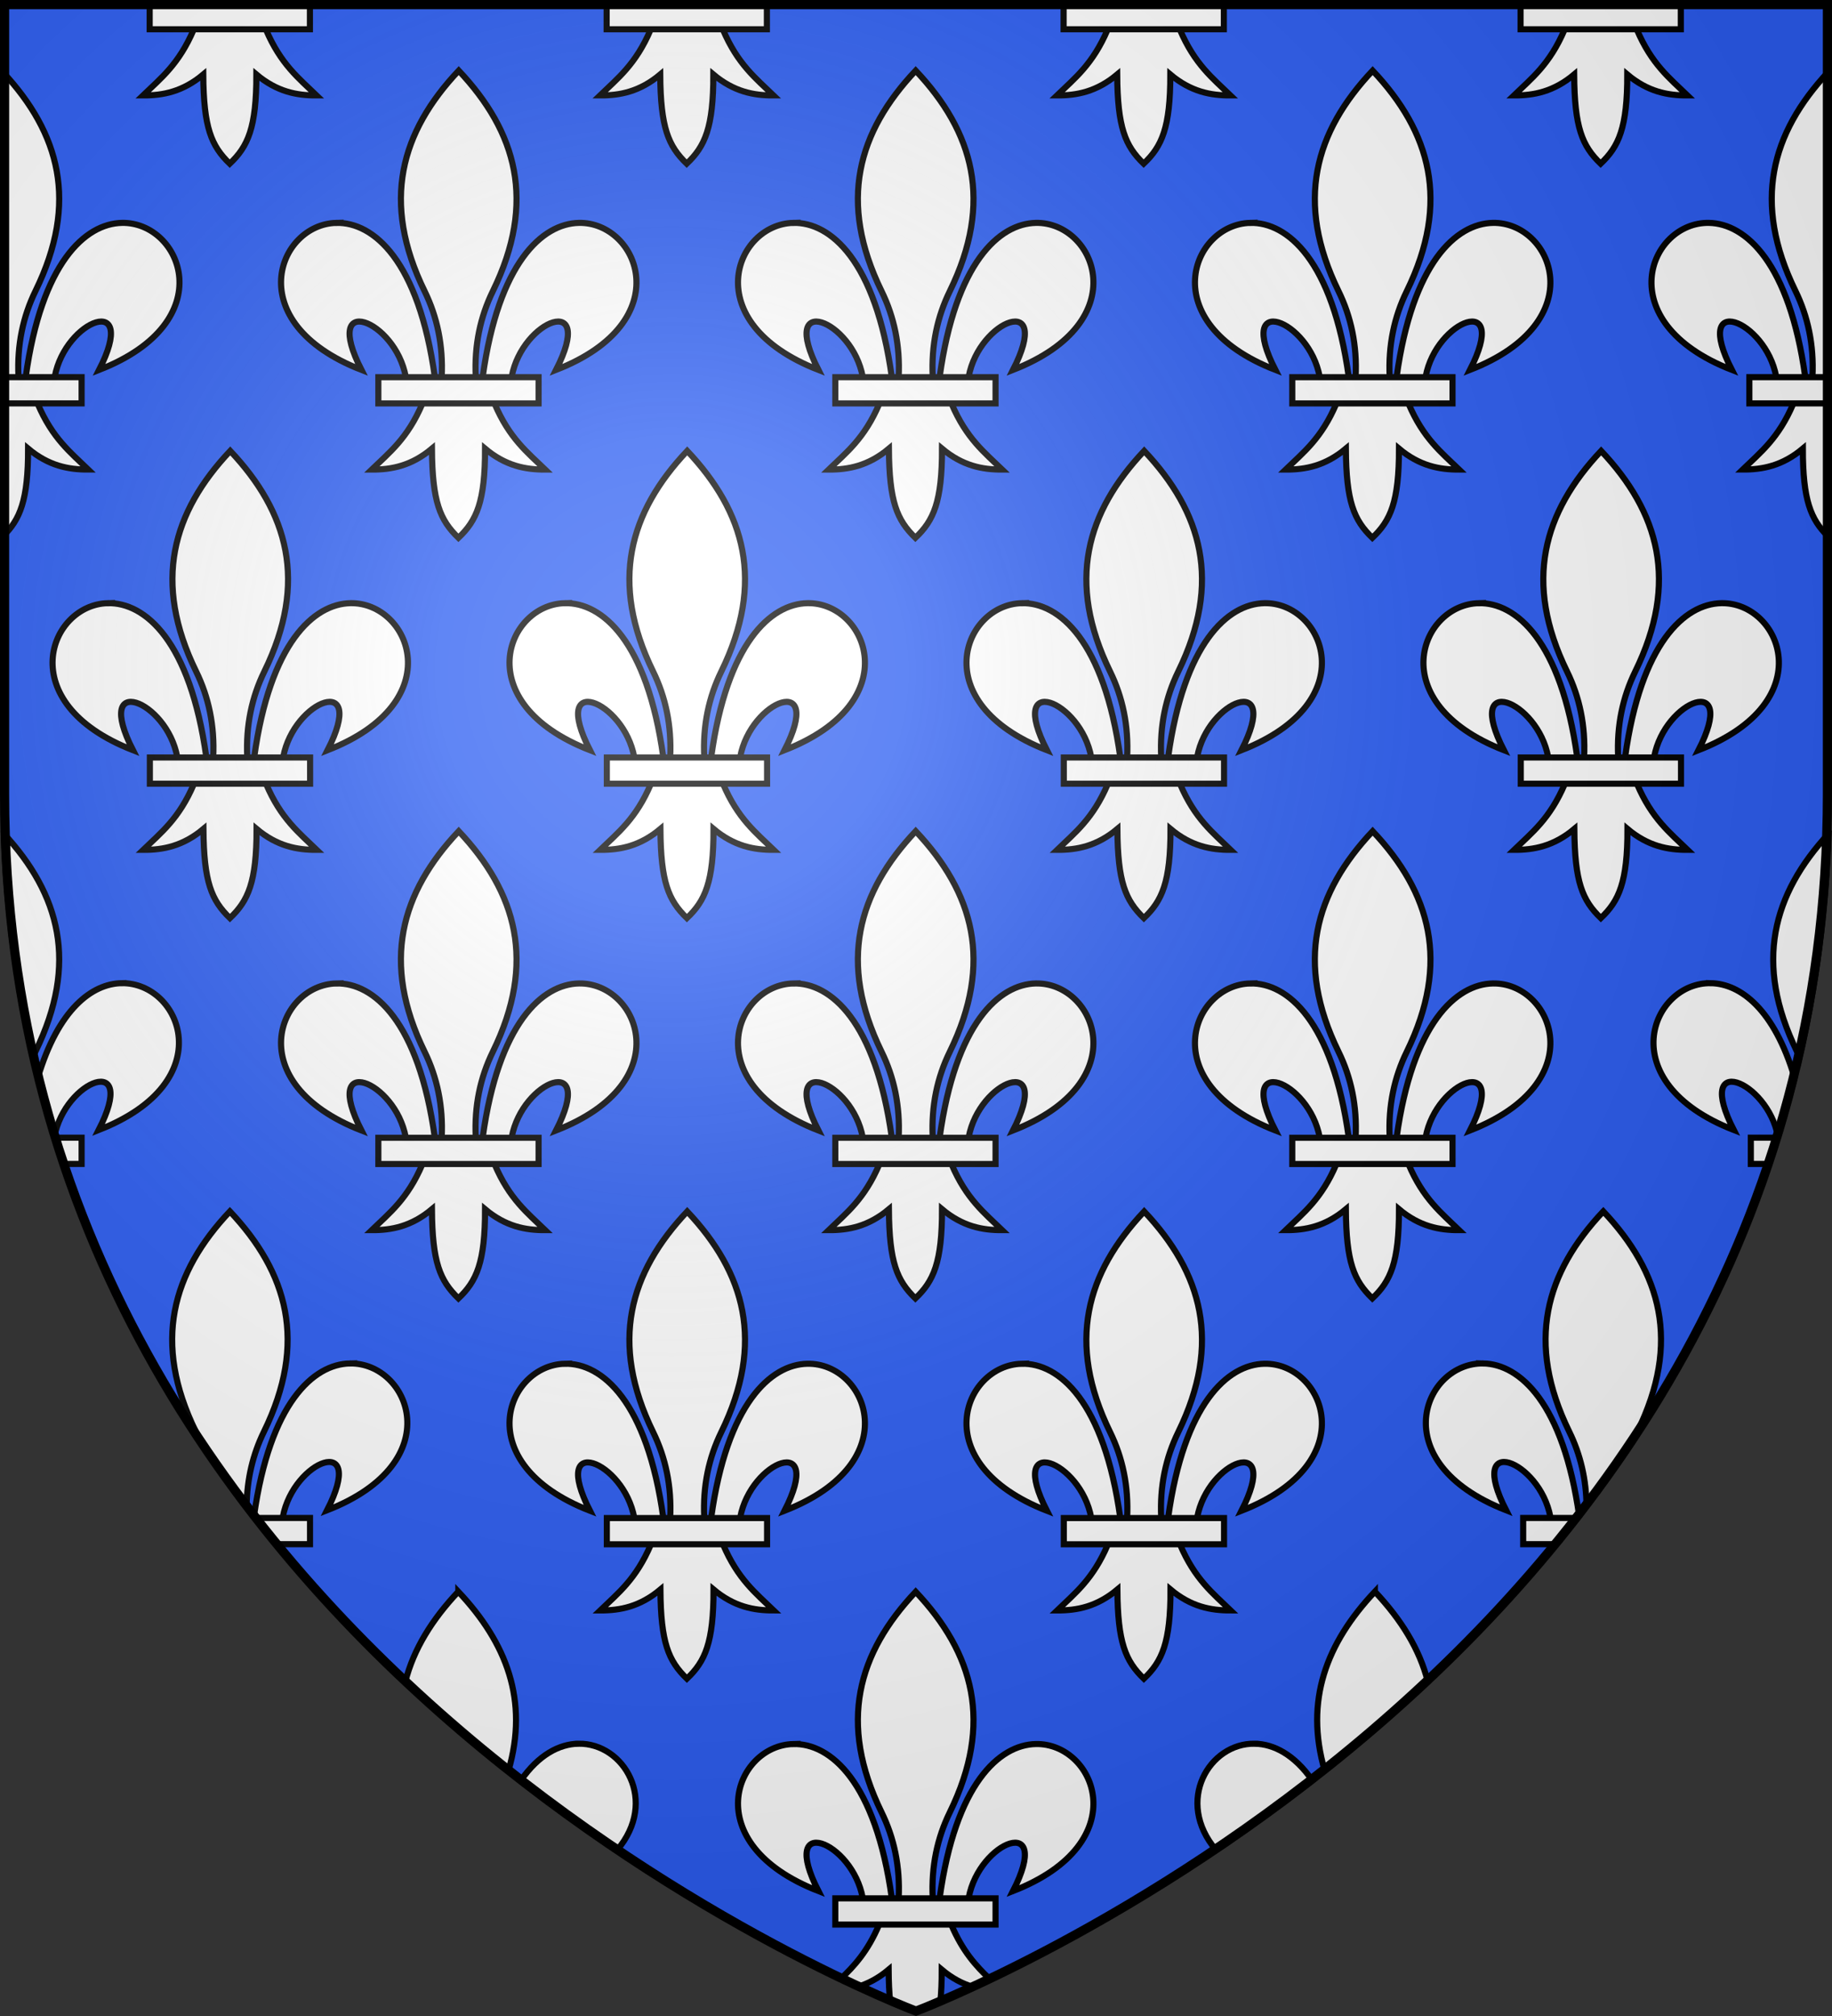 <?xml version="1.0" encoding="UTF-8" standalone="no"?><svg height="660" viewBox="-300 -300 600 660" width="600" xmlns="http://www.w3.org/2000/svg" xmlns:xlink="http://www.w3.org/1999/xlink"><rect x="-300" y="-300" width="600" height="660" fill="#333333" stroke="none"/><radialGradient id="a" cx="-80" cy="-80" gradientUnits="userSpaceOnUse" r="405"><stop offset="0" stop-color="#fff" stop-opacity=".31"/><stop offset=".19" stop-color="#fff" stop-opacity=".25"/><stop offset=".6" stop-color="#6b6b6b" stop-opacity=".125"/><stop offset="1" stop-opacity=".125"/></radialGradient><path d="m-298.5-298.5h597v258.543c0 286.248-298.5 398.457-298.5 398.457s-298.5-112.209-298.5-398.457z" fill="#2b5df2"/><g stroke-width=".997" transform="matrix(1.001 0 0 1.004 -300.434 -302.193)"><g fill="#fff" stroke="#000" stroke-width="1.111" transform="matrix(1.798 0 0 1.792 234.706 516.934)"><g fill-rule="evenodd"><path d="m288.227 628.453c-.017.041-.034 1.506-.051 1.547-3.711 8.681-8.091 13.401-12.545 17.652 1.89.904 3.766 1.804 5.463 2.59 3.369-.997 6.765-2.725 10.225-5.617.027 4.05.19 7.456.492 10.404 5.212 2.235 8.189 3.367 8.189 3.367s3.004-1.143 8.252-3.395c.3-2.949.452-6.349.447-10.377 3.457 2.89 6.846 4.618 10.209 5.615 1.697-.786 3.574-1.685 5.463-2.588-4.451-4.254-8.822-8.978-12.533-17.664-.016-.037-.033-1.498-.049-1.535z" stroke-width="1.995" transform="matrix(.556 0 0 .558 -130.565 -288.549)"/><path d="m126.281 7.938c-34.942 37.095-47.111 79.178-20.625 133.344 7.612 15.568 11.269 32.813 10.333 51.852-.007.132-.013 2.153-.02 2.286h20.625c-.009-.168-.018-2.225-.026-2.392-.913-18.995 2.739-36.207 10.338-51.746 26.488-54.165 14.317-96.249-20.625-133.344z" stroke-width="3.696" transform="matrix(.301 0 0 .301 -1.678 0)"/><path d="m52.25 100c-35.235.845-58.727 60.018 15.219 88.875-24.345-47.688 20.544-30.269 26.803 4.251.024.135.048 2.158.072 2.294h17.531c-.021-.156-.043-2.2-.064-2.356-9.736-70.296-37.038-93.604-59.561-93.063z" stroke-width="3.696" transform="matrix(.301 0 0 .301 -1.678 0)"/><path d="m198.969 100c-22.248.417-48.638 24.17-58.181 93.034-.023.166-.046 2.22-.069 2.386h17.5c.036-.212.074-2.312.114-2.523 6.416-34.368 51.083-51.605 26.793-4.022 74.894-29.227 49.821-89.549 13.844-88.875z" stroke-width="3.696" transform="matrix(.301 0 0 .301 -1.678 0)"/></g><path d="m21.707 58.178h29.159v4.772h-29.159z" stroke-width="1.111"/></g><g id="b" fill="#fff" stroke="#000" stroke-width="1.111" transform="matrix(1.798 0 0 1.792 85.194 516.934)"><path d="m150.494 521.355c-8.606 9.105-14.644 18.772-17.326 29.355 11.203 10.497 22.534 20.168 33.748 29.033 6.633-22.878-.54-41.584-16.422-58.389z" fill="#fff" fill-rule="evenodd" stroke="#000" stroke-width="1.995" transform="matrix(.556 0 0 .558 -47.418 -288.549)"/><path d="m189.781 570.947c-6.196.116-12.984 3.585-18.816 11.98 10.715 8.311 21.276 15.874 31.48 22.74 13.673-15.987 2.235-34.999-12.664-34.721z" fill="#fff" fill-rule="evenodd" stroke="#000" stroke-width="1.995" transform="matrix(.556 0 0 .558 -47.418 -288.549)"/></g><g id="c" fill="#fff" stroke="#000" stroke-width="1.111" transform="matrix(1.798 0 0 1.792 -64.317 268.929)"><path d="m1.742 274.166c.884 25.751 4.209 50.045 9.512 72.93.285-.641.577-1.279.887-1.91 14.124-28.785 7.904-51.234-10.398-71.02z" fill="#fff" fill-rule="evenodd" stroke="#000" stroke-width="1.995" transform="matrix(.556 0 0 .558 35.73 -150.156)"/><path d="m40.281 322.947c-9.647.18-20.731 8.467-27.402 30.887 1.649 6.555 3.469 12.985 5.432 19.305.002-.034.004-.136.006-.148 3.468-18.514 27.611-27.798 14.482-2.166 40.48-15.744 26.928-48.24 7.482-47.877z" fill="#fff" fill-rule="evenodd" stroke="#000" stroke-width="1.995" transform="matrix(.556 0 0 .558 35.73 -150.156)"/><path d="m18.371 373.334c.894 2.872 1.811 5.727 2.766 8.551h6.078v-8.551z" fill="#fff" stroke="#000" stroke-width="1.995" transform="matrix(.556 0 0 .558 35.73 -150.156)"/></g><use height="100%" stroke-width="1.995" transform="matrix(-1 0 0 1 600.407 0)" width="100%" xlink:href="#c"/><g id="d" fill="#fff" stroke="#000" stroke-width="1.111" transform="matrix(1.798 0 0 1.792 -64.317 20.924)"><path d="m1.5 132.453v44.752c5.611-5.51 8.219-11.741 8.199-28.58 6.72 5.619 13.187 6.864 19.693 6.834-5.785-5.574-11.727-10.172-16.555-21.471-.016-.037-.033-1.498-.049-1.535z" fill="#fff" fill-rule="evenodd" stroke="#000" stroke-width="1.995" transform="matrix(.556 0 0 .558 35.73 -11.763)"/><path d="m1.5 25.904v100.445h5.066c-.005-.091-.009-1.199-.014-1.289-.493-10.233 1.483-19.505 5.588-27.875 14.182-28.915 7.863-51.426-10.641-71.281z" fill="#fff" fill-rule="evenodd" stroke="#000" stroke-width="1.995" transform="matrix(.556 0 0 .558 35.73 -11.763)"/><path d="m198.969 100c-22.248.417-48.638 24.17-58.181 93.034-.023.166-.046 2.22-.069 2.386h17.5c.036-.212.074-2.312.114-2.523 6.416-34.368 51.083-51.605 26.793-4.022 74.894-29.227 49.821-89.549 13.844-88.875z" fill="#fff" fill-rule="evenodd" stroke="#000" stroke-width="3.696" transform="matrix(.301 0 0 .301 -1.678 0)"/><path d="m1.5 125.334v8.551h25.715v-8.551z" fill="#fff" stroke="#000" stroke-width="1.995" transform="matrix(.556 0 0 .558 35.73 -11.763)"/></g><g id="e" fill="#fff" stroke="#000" stroke-width="1.111" transform="matrix(1.798 0 0 1.792 159.95 392.932)"><path d="m29.739 62.151c-.01.023-.019.84-.029.863-2.685 6.302-5.998 8.866-9.215 11.975 3.618.017 7.225-.678 10.963-3.814.064 9.675 1.458 12.982 4.819 16.233 3.323-3.149 4.858-6.547 4.847-16.233 3.738 3.136 7.335 3.83 10.953 3.814-3.217-3.11-6.523-5.676-9.208-11.981-.009-.021-.018-.836-.026-.857z" fill="#fff" fill-rule="evenodd" stroke="#000" stroke-width="1.111"/><path d="m126.281 7.938c-34.942 37.095-47.111 79.178-20.625 133.344 7.612 15.568 11.269 32.813 10.333 51.852-.007.132-.013 2.153-.02 2.286h20.625c-.009-.168-.018-2.225-.026-2.392-.913-18.995 2.739-36.207 10.338-51.746 26.488-54.165 14.317-96.249-20.625-133.344z" fill="#fff" fill-rule="evenodd" stroke="#000" stroke-width="3.696" transform="matrix(.301 0 0 .301 -1.678 0)"/><path d="m52.25 100c-35.235.845-58.727 60.018 15.219 88.875-24.345-47.688 20.544-30.269 26.803 4.251.024.135.048 2.158.072 2.294h17.531c-.021-.156-.043-2.2-.064-2.356-9.736-70.296-37.038-93.604-59.561-93.063z" fill="#fff" fill-rule="evenodd" stroke="#000" stroke-width="3.696" transform="matrix(.301 0 0 .301 -1.678 0)"/><path d="m198.969 100c-22.248.417-48.638 24.17-58.181 93.034-.023.166-.046 2.22-.069 2.386h17.5c.036-.212.074-2.312.114-2.523 6.416-34.368 51.083-51.605 26.793-4.022 74.894-29.227 49.821-89.549 13.844-88.875z" fill="#fff" fill-rule="evenodd" stroke="#000" stroke-width="3.696" transform="matrix(.301 0 0 .301 -1.678 0)"/><path d="m21.707 58.178h29.159v4.772h-29.159z" fill="#fff" stroke="#000" stroke-width="1.111"/></g><g id="f" fill="#fff" stroke="#000" stroke-width="1.111" transform="matrix(1.798 0 0 1.792 10.376 -101.078)"><path d="m29.739 62.151c-.01.023-.019.84-.029.863-2.685 6.302-5.998 8.866-9.215 11.975 3.618.017 7.225-.678 10.963-3.814.064 9.675 1.458 12.982 4.819 16.233 3.323-3.149 4.858-6.547 4.847-16.233 3.738 3.136 7.335 3.83 10.953 3.814-3.217-3.11-6.523-5.676-9.208-11.981-.009-.021-.018-.836-.026-.857z" fill="#fff" fill-rule="evenodd" stroke="#000" stroke-width="1.111"/><path d="m21.707 58.178h29.159v4.772h-29.159z" fill="#fff" stroke="#000" stroke-width="1.111"/></g><use height="100%" stroke-width="1.995" transform="matrix(-1 0 0 1 599.925 -.001)" width="100%" xlink:href="#d"/><g id="g" fill="#fff" stroke="#000" stroke-width="1.111" transform="matrix(1.798 0 0 1.792 10.439 392.932)"><path d="m75.744 397.355c-18.886 19.982-25.464 42.652-11.148 71.83.5 1.02.968 2.053 1.404 3.1 4.908 7.327 9.997 14.418 15.234 21.273.063-8.857 2.023-16.968 5.656-24.373 14.316-29.178 7.739-51.848-11.146-71.83z" fill="#fff" fill-rule="evenodd" stroke="#000" stroke-width="1.995" transform="matrix(.556 0 0 .558 -5.844 -219.352)"/><path d="m115.031 446.947c-11.983.224-26.187 12.939-31.391 49.736.434.558.872 1.111 1.309 1.666h8.057c.02-.114.039-1.246.061-1.359 3.468-18.514 27.611-27.798 14.482-2.166 40.48-15.744 26.928-48.24 7.482-47.877z" fill="#fff" fill-rule="evenodd" stroke="#000" stroke-width="1.995" transform="matrix(.556 0 0 .558 -5.844 -219.352)"/><path d="m84.152 497.334c2.261 2.892 4.546 5.743 6.855 8.551h10.957v-8.551z" fill="#fff" stroke="#000" stroke-width="1.995" transform="matrix(.556 0 0 .558 -5.844 -219.352)"/></g><use height="100%" stroke-width="1.995" transform="matrix(-1 0 0 1 600.657 0)" width="100%" xlink:href="#g"/><use height="100%" stroke-width="1.995" transform="matrix(-1 0 0 1 600.653 -0)" width="100%" xlink:href="#b"/><use height="100%" transform="translate(-74.756 -124.003)" width="100%" xlink:href="#e"/><use height="100%" transform="translate(149.512 0)" width="100%" xlink:href="#e"/><use height="100%" transform="translate(74.756 -124.003)" width="100%" xlink:href="#e"/><use height="100%" transform="translate(224.267 -124.003)" width="100%" xlink:href="#e"/><use height="100%" transform="translate(-149.512 -248.005)" width="100%" xlink:href="#e"/><use height="100%" transform="translate(0 -248.005)" width="100%" xlink:href="#e"/><use height="100%" transform="translate(149.512 -248.005)" width="100%" xlink:href="#e"/><use height="100%" transform="translate(299.023 -248.005)" width="100%" xlink:href="#e"/><use height="100%" transform="translate(-74.756 -372.008)" width="100%" xlink:href="#e"/><use height="100%" transform="translate(74.756 -372.008)" width="100%" xlink:href="#e"/><use height="100%" transform="translate(224.267 -372.008)" width="100%" xlink:href="#e"/><use height="100%" transform="translate(149.512 -0)" width="100%" xlink:href="#f"/><use height="100%" transform="translate(299.023 -0)" width="100%" xlink:href="#f"/><use height="100%" transform="translate(448.535 -0)" width="100%" xlink:href="#f"/></g><path d="m-298.5-298.5h597v258.543c0 286.248-298.5 398.457-298.5 398.457s-298.5-112.209-298.5-398.457z" fill="url(#a)"/><path d="m-298.5-298.5h597v258.503c0 286.203-298.5 398.395-298.5 398.395s-298.5-112.191-298.5-398.395z" fill="none" stroke="#000" stroke-width="3"/></svg>